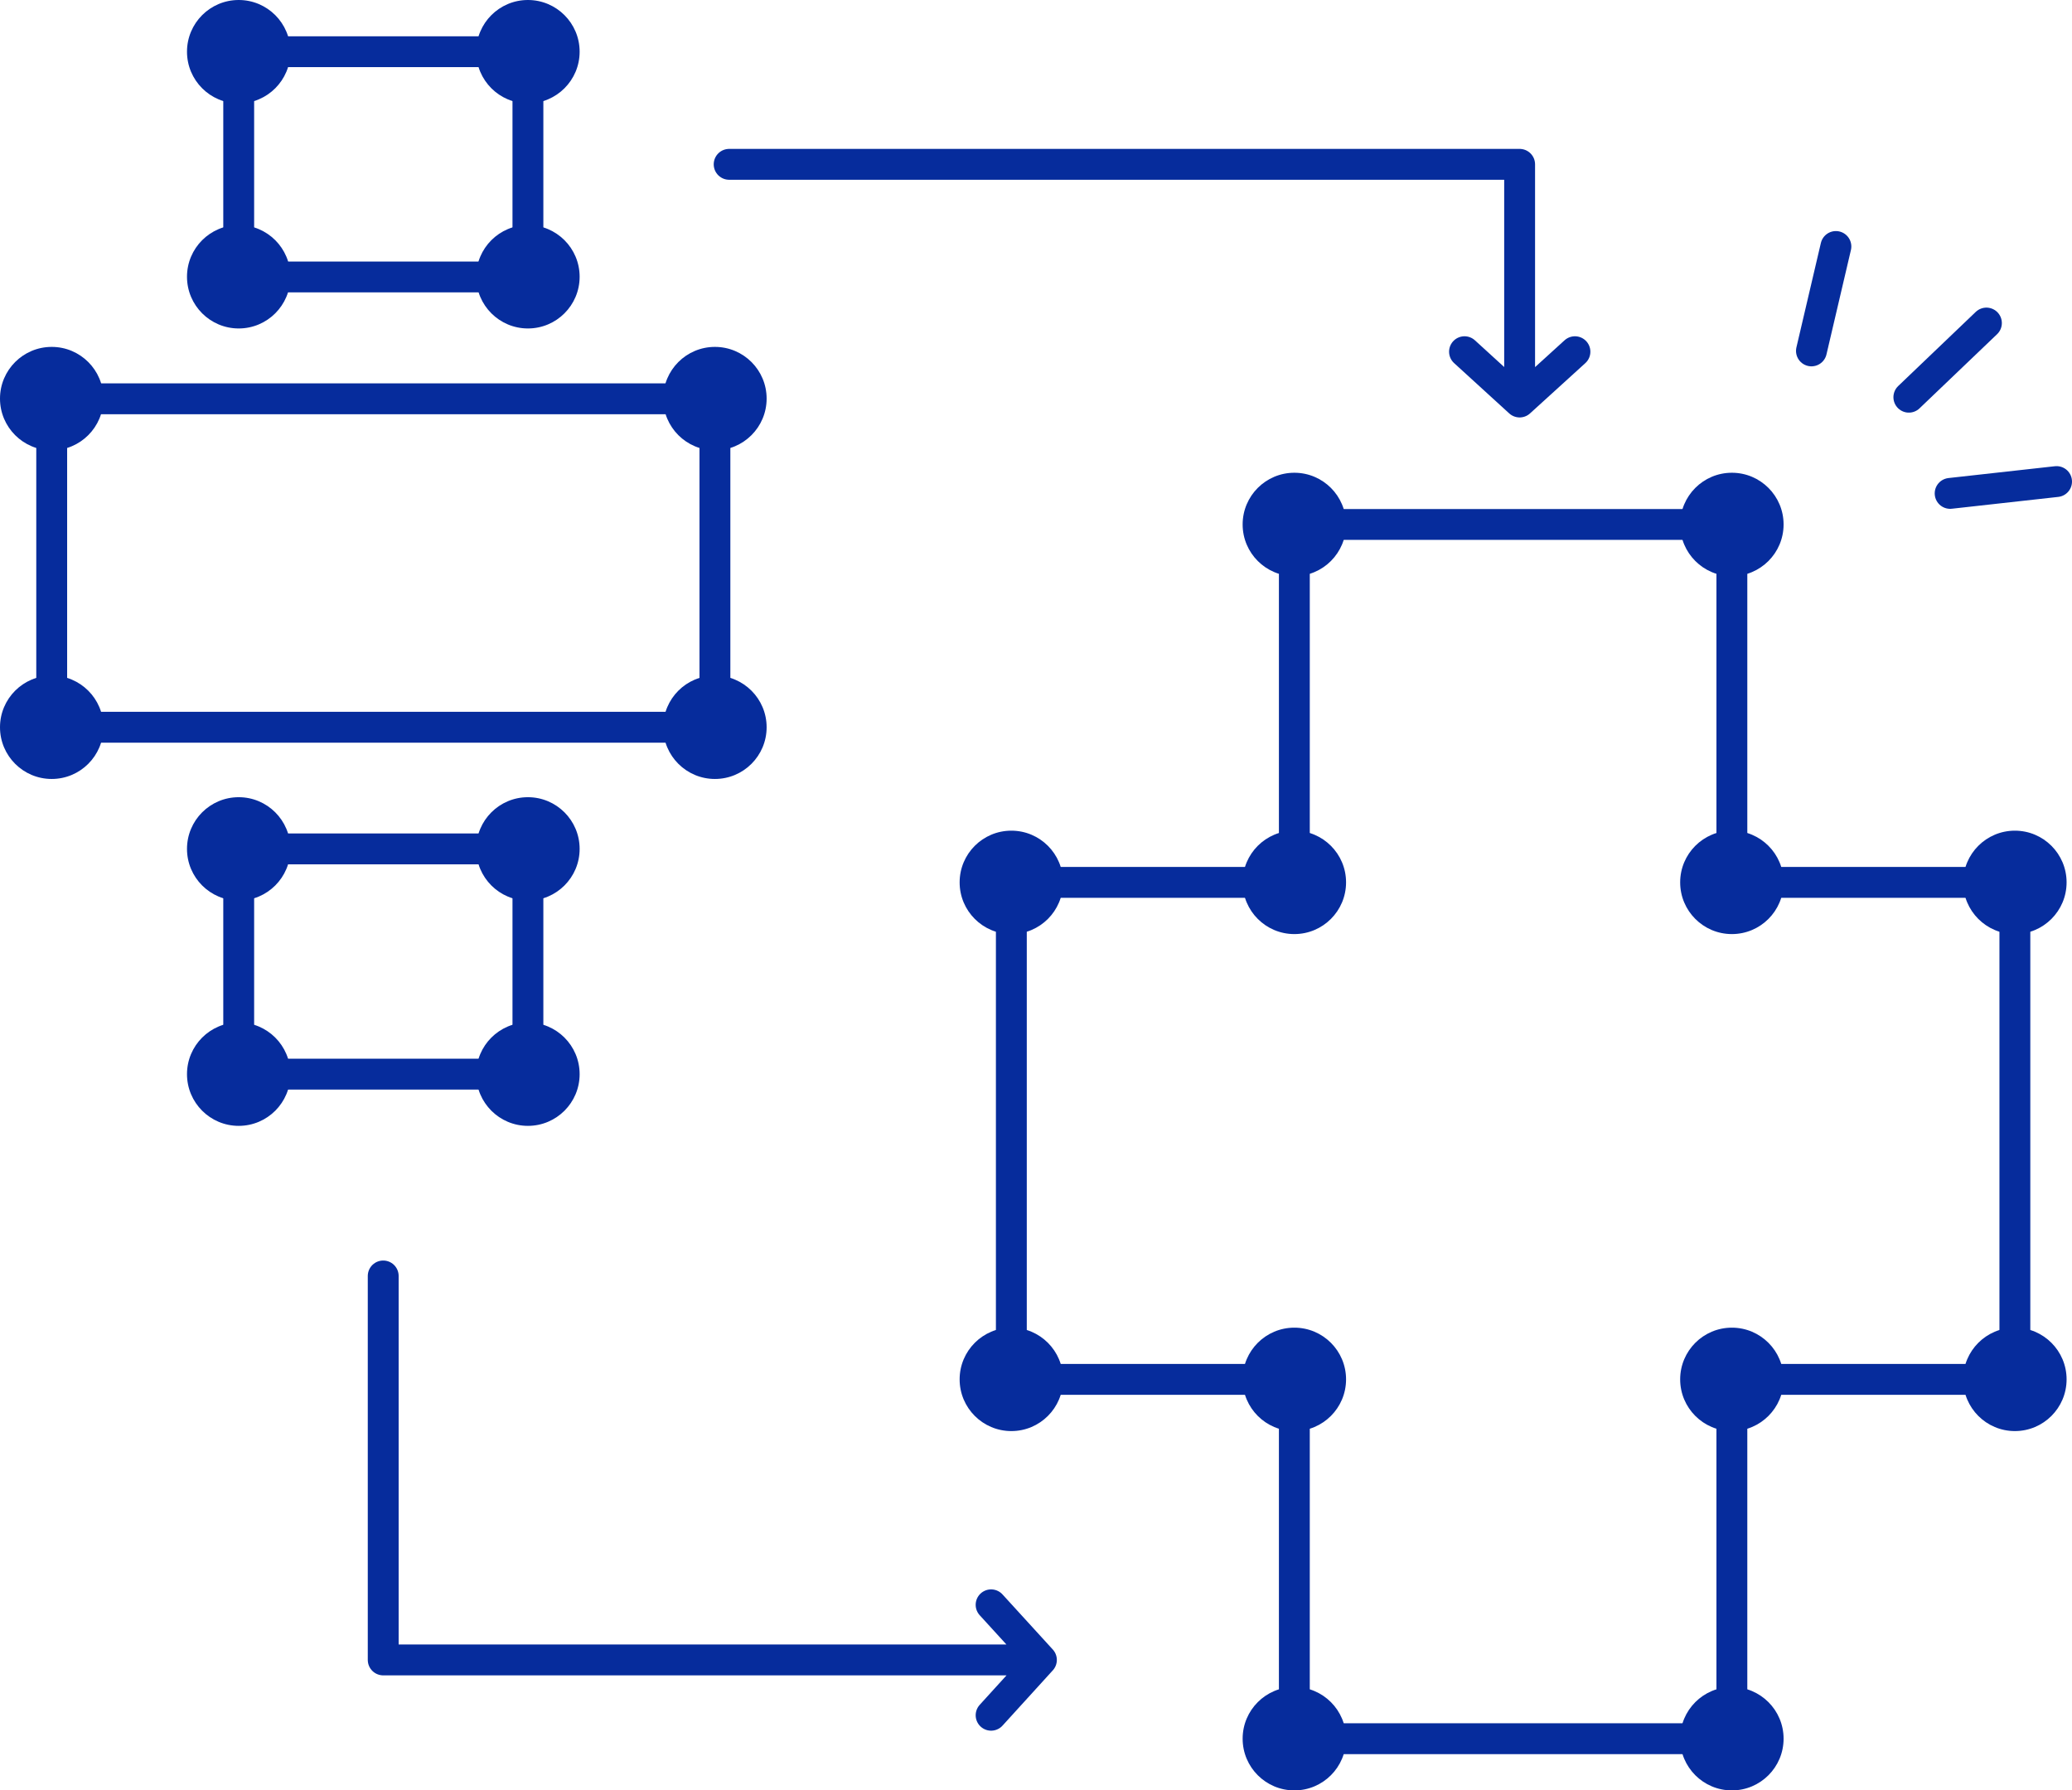 <svg id="_レイヤー_2" data-name="レイヤー 2" xmlns="http://www.w3.org/2000/svg" viewBox="0 0 103.38 89.34"><defs><style>.cls-1{fill:#062c9c}.cls-2{fill:none;stroke:#062c9c;stroke-linecap:round;stroke-linejoin:round;stroke-width:1.54px}</style></defs><g id="_レイアウト" data-name="レイアウト"><path class="cls-2" d="M11.91 2.58h14.43v11.24H11.91zM11.91 42.36h14.43V53.6H11.91z"/><path class="cls-2" transform="rotate(90 19.12 28.09)" d="M10.93 11.54h16.39v33.09H10.93z"/><path class="cls-2" d="M86.41 44.03V26.17H64.58v17.86H50.46v24.8h14.12v17.93h21.83V68.83h14.12v-24.8H86.41zM19.12 63.67v19.16h32.84l-2.51-2.75M49.45 85.59l2.51-2.76"/><circle class="cls-1" cx="11.91" cy="2.58" r="2.58"/><circle class="cls-1" cx="26.34" cy="2.58" r="2.58"/><circle class="cls-1" cx="11.91" cy="13.81" r="2.58"/><circle class="cls-1" cx="26.34" cy="13.81" r="2.58"/><circle class="cls-1" cx="11.91" cy="42.36" r="2.58"/><circle class="cls-1" cx="26.34" cy="42.36" r="2.58"/><circle class="cls-1" cx="11.91" cy="53.6" r="2.58"/><circle class="cls-1" cx="26.34" cy="53.6" r="2.58"/><circle class="cls-1" cx="2.58" cy="19.89" r="2.58"/><circle class="cls-1" cx="35.67" cy="19.89" r="2.58"/><circle class="cls-1" cx="64.58" cy="26.17" r="2.58"/><circle class="cls-1" cx="86.41" cy="26.17" r="2.58"/><circle class="cls-1" cx="64.58" cy="44.03" r="2.58"/><circle class="cls-1" cx="86.41" cy="44.03" r="2.58"/><circle class="cls-1" cx="64.58" cy="68.83" r="2.58"/><circle class="cls-1" cx="50.46" cy="44.03" r="2.58"/><circle class="cls-1" cx="50.46" cy="68.83" r="2.58"/><circle class="cls-1" cx="100.53" cy="44.03" r="2.58"/><circle class="cls-1" cx="100.53" cy="68.83" r="2.58"/><circle class="cls-1" cx="86.41" cy="68.83" r="2.58"/><circle class="cls-1" cx="64.58" cy="86.76" r="2.58"/><circle class="cls-1" cx="86.41" cy="86.76" r="2.58"/><circle class="cls-1" cx="2.58" cy="36.29" r="2.58"/><circle class="cls-1" cx="35.67" cy="36.29" r="2.58"/><g><path class="cls-2" d="M36.38 8.2h39.44v11.86l-2.75-2.51M78.58 17.55l-2.76 2.51"/></g><g><path class="cls-2" d="M102.61 24.03l-5.31.59M91.6 12.3l-1.22 5.21M99.11 16.12l-3.87 3.7"/></g></g></svg>